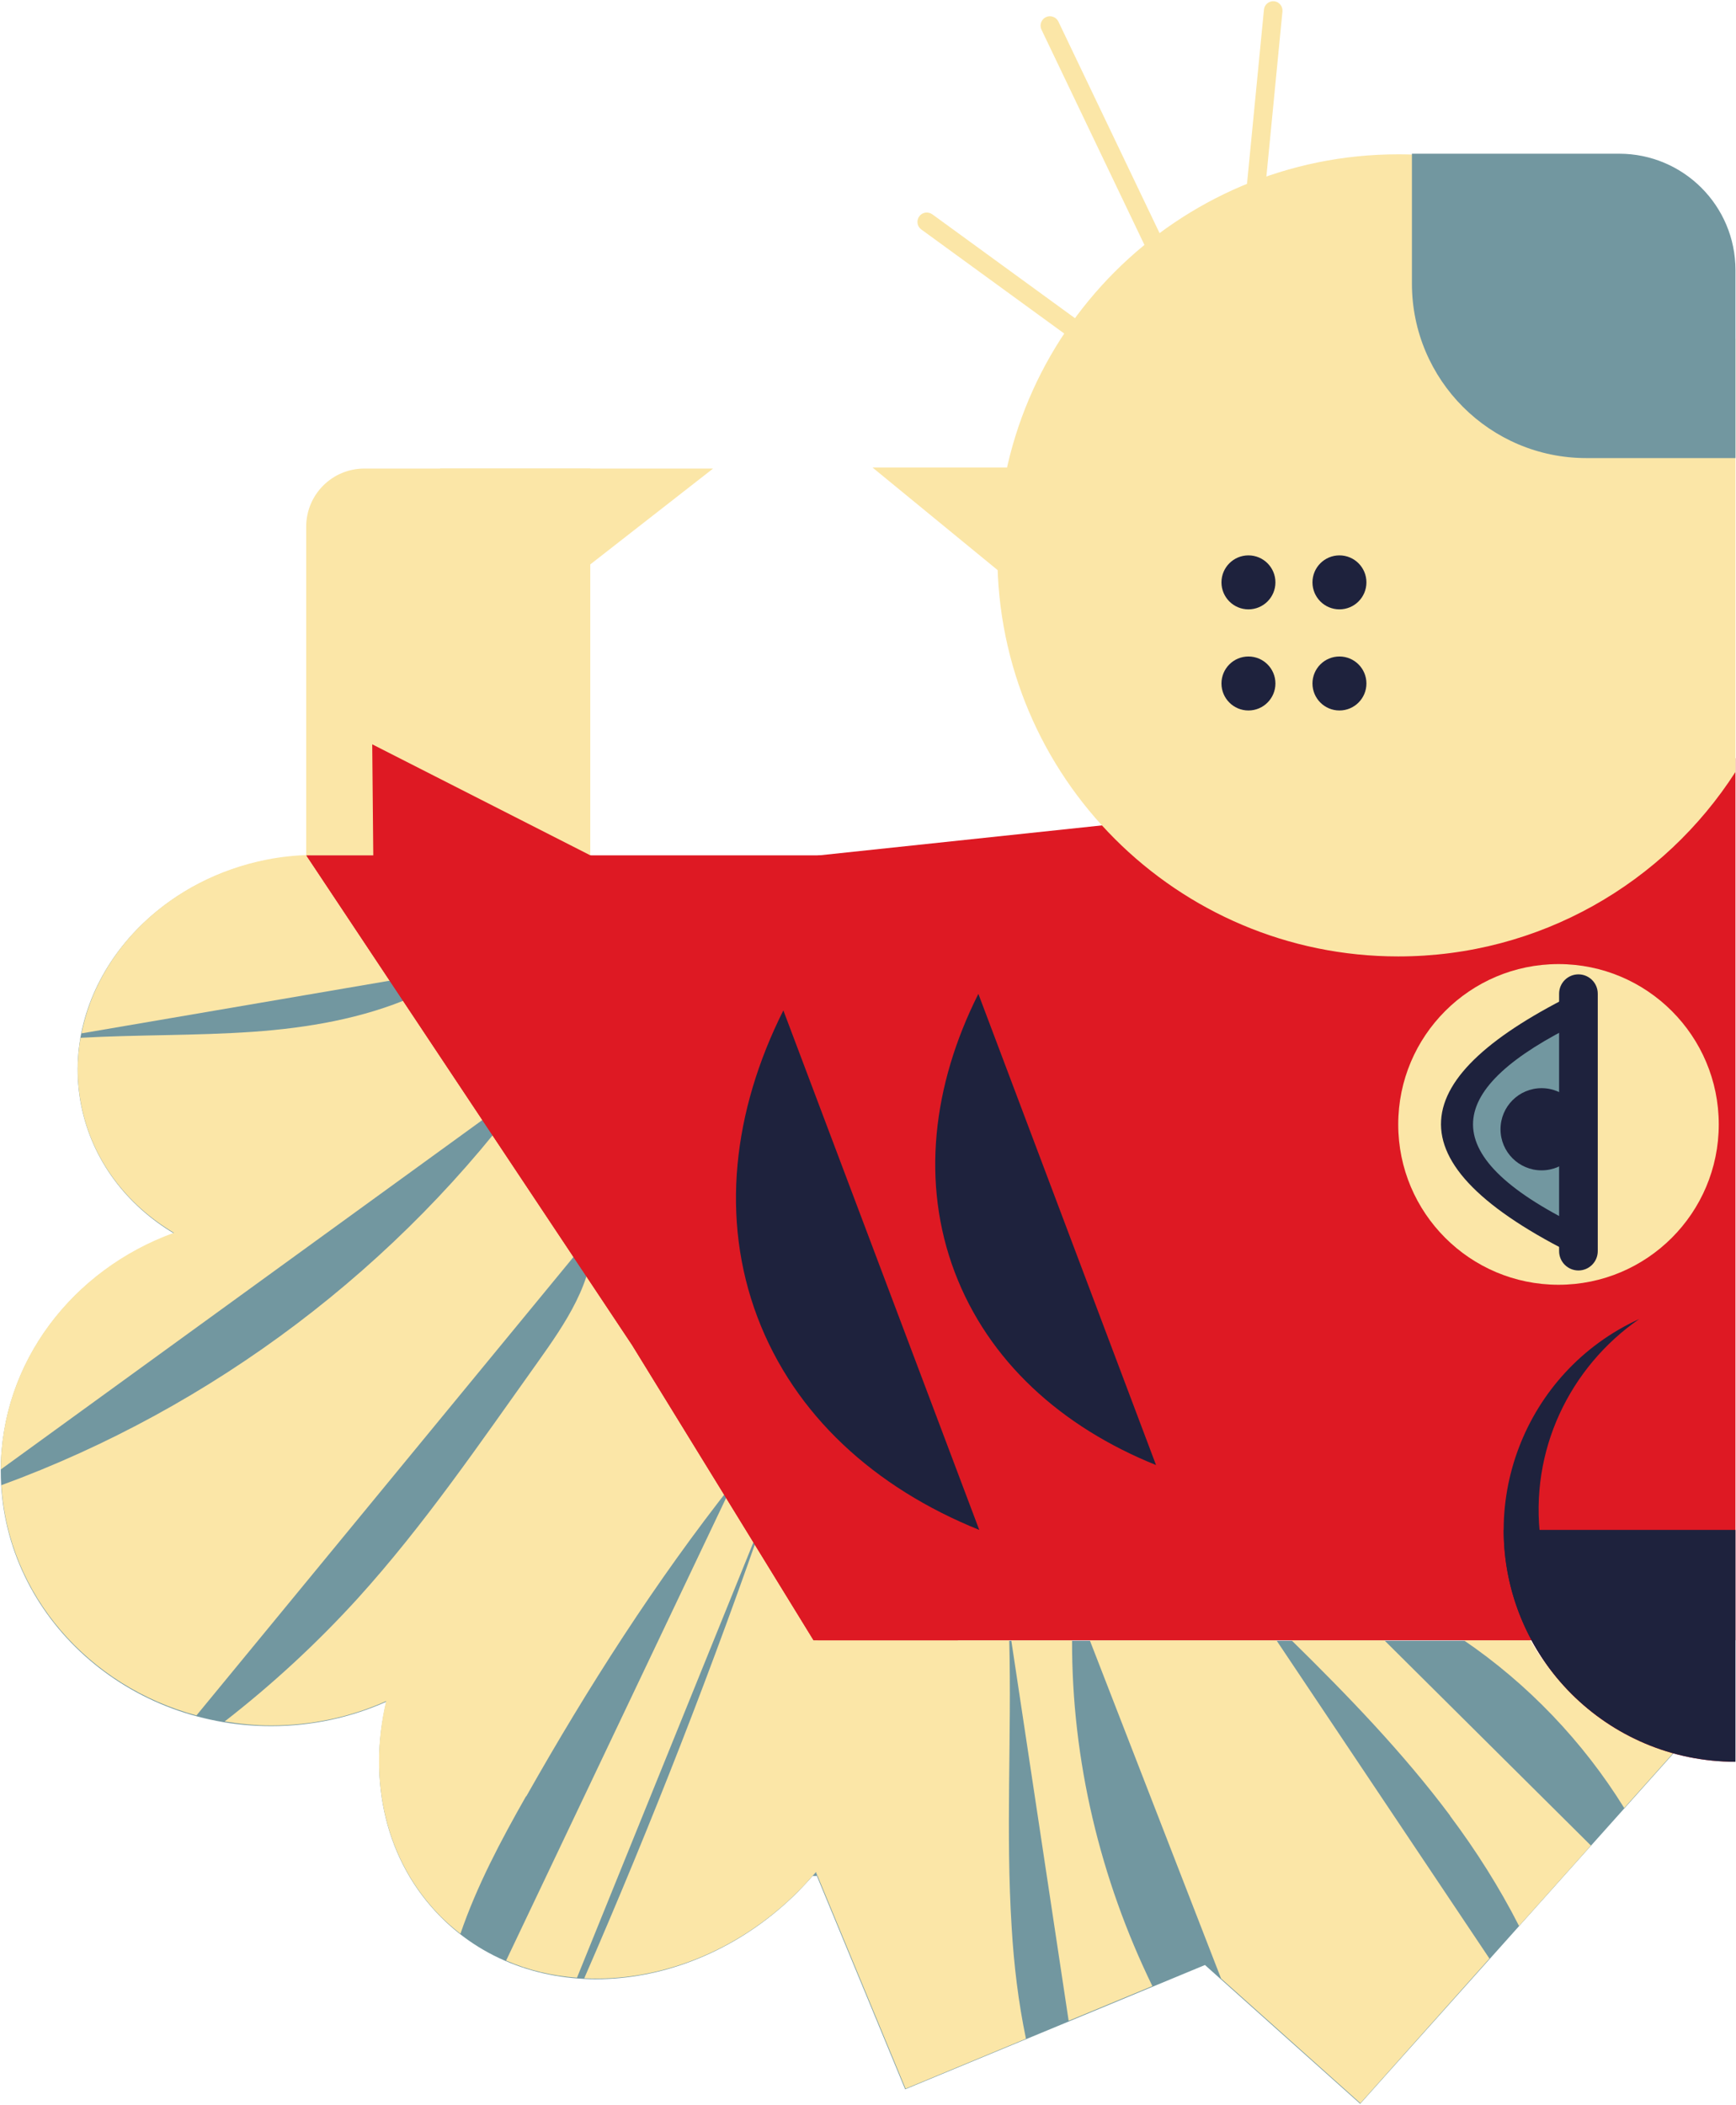 <svg width="613" height="743" viewBox="0 0 613 743" fill="none" xmlns="http://www.w3.org/2000/svg">
<path d="M251.8 165.375L175.801 224.67L155.397 165.375H251.8Z" fill="#FBE6A7"/>
<path d="M208.433 165.375V301.951H108.12V185.922C108.12 174.547 117.291 165.375 128.666 165.375H208.504H208.433Z" fill="#FBE6A7"/>
<path d="M132.789 405.893L131.438 262.706L249.241 322.64L132.789 405.893Z" fill="#DE1923"/>
<path d="M288.556 662.123L288.058 660.843C287.703 661.27 287.347 661.697 286.921 662.123C285.285 664.043 283.508 665.891 281.731 667.74C244.478 704.994 188.029 709.046 155.753 676.698C136.06 657.004 129.803 628.424 136.415 600.625C124.116 606.099 110.324 609.228 95.749 609.228C43.069 609.228 0.271 568.916 0.271 519.22C0.271 480.971 25.651 448.266 61.411 435.327C44.704 425.374 32.476 409.448 28.637 390.039C20.959 350.865 50.321 312.189 94.257 303.586C99.375 302.591 104.494 302.093 109.471 301.951C127.457 326.977 145.515 352.002 163.502 376.957C175.659 371.625 189.238 368.639 203.528 368.639C256.208 368.639 299.006 408.879 299.006 458.575C299.006 485.378 286.565 509.409 266.801 525.832C275.546 529.458 283.65 534.719 290.617 541.687C301.068 552.138 307.68 565.006 310.666 579.083H540.156C540.512 579.723 540.939 580.292 541.294 580.86C542.005 582.069 542.716 583.278 543.498 584.415C544.351 585.624 545.204 586.69 546.057 587.828C546.697 588.752 547.408 589.676 548.19 590.601C549.043 591.596 549.967 592.591 550.892 593.587C551.603 594.44 552.314 595.293 553.167 596.075C553.238 596.146 553.38 596.288 553.451 596.359C553.878 596.786 554.446 597.212 554.944 597.71C561.982 604.322 570.158 609.796 579.187 613.636C581.604 614.631 584.092 615.555 586.652 616.408C588.429 616.906 590.135 617.333 591.913 617.759L480.296 742.533L425.482 693.548L319.624 737.414L288.485 662.194L288.556 662.123Z" fill="#7297A0"/>
<path d="M288.555 662.123H286.92C287.347 661.697 287.702 661.27 288.057 660.843L288.555 662.123Z" fill="#7297A0"/>
<path d="M406.926 701.013C388.442 663.118 378.418 621.101 378.56 578.941H357.09L377.351 713.241L406.998 700.941L406.926 701.013Z" fill="#FBE6A7"/>
<path d="M450.72 578.941H384.816L431.17 698.311L480.366 742.319L525.938 691.272L450.72 578.941Z" fill="#FBE6A7"/>
<path d="M512.003 640.865C521.174 653.094 529.421 666.104 536.388 679.755L561.769 651.388L488.827 578.941H456.052C475.959 598.492 495.367 618.541 512.074 640.865H512.003Z" fill="#FBE6A7"/>
<path d="M573.499 638.164L591.984 617.475C590.206 617.048 588.429 616.622 586.723 616.124C584.163 615.271 581.675 614.347 579.258 613.351C570.229 609.583 562.053 604.038 555.015 597.426C554.517 596.999 554.02 596.573 553.522 596.075C553.451 596.004 553.309 595.862 553.237 595.791C552.384 595.009 551.673 594.155 550.962 593.302C550.038 592.307 549.114 591.383 548.261 590.316C547.479 589.392 546.839 588.468 546.128 587.543C545.275 586.406 544.351 585.339 543.569 584.131C542.787 582.993 542.076 581.785 541.365 580.576C541.009 579.936 540.583 579.367 540.227 578.799H516.695C539.516 594.298 558.996 614.702 573.499 638.093V638.164Z" fill="#FBE6A7"/>
<path d="M185.825 634.04C207.58 595.577 231.467 558.181 258.838 523.557L178.716 691.983C186.536 695.396 194.996 697.387 203.741 698.027L271.422 531.093C251.942 587.686 230.188 643.425 206.3 698.24C232.32 699.52 260.26 689.14 281.802 667.598C283.579 665.82 285.356 663.9 286.992 661.981C287.418 661.554 287.774 661.128 288.129 660.701L288.627 661.981L319.766 737.2L362.28 719.569C359.578 706.629 358.014 693.476 357.232 680.324C355.099 646.624 357.232 612.711 356.379 578.941H310.808C307.893 564.935 301.281 552.066 290.76 541.544C283.792 534.577 275.688 529.245 266.943 525.69C286.707 509.267 299.149 485.165 299.149 458.433C299.149 408.737 256.421 368.497 203.67 368.497C189.38 368.497 175.801 371.483 163.644 376.815C157.672 368.497 151.7 360.178 145.657 351.86C128.168 359.467 108.617 362.809 89.422 364.16C69.16 365.582 48.756 365.155 28.424 366.293C27.073 373.971 27.073 381.863 28.637 389.825C32.405 409.235 44.633 425.16 61.411 435.114C25.722 448.053 0.413 480.615 0.271 518.651L187.887 382.574C141.321 446.987 75.132 496.896 0.484 524.197C2.83 562.944 31.196 595.151 69.374 605.46L209.357 435.327C209.926 452.248 199.546 467.178 189.735 480.971C169.474 509.338 149.781 538.274 126.32 564.153C111.959 579.936 96.176 594.511 79.327 607.592C84.659 608.446 90.133 609.014 95.678 609.014C110.181 609.014 124.045 605.957 136.344 600.412C129.803 628.21 136.06 656.791 155.681 676.485C157.885 678.689 160.231 680.679 162.578 682.528C168.407 665.536 176.867 649.61 185.754 633.969L185.825 634.04Z" fill="#FBE6A7"/>
<path d="M141.107 345.604C130.585 330.958 120.063 316.383 109.541 301.738C104.494 301.88 99.446 302.377 94.327 303.373C59.918 310.127 34.537 335.366 28.779 364.729L141.107 345.533V345.604Z" fill="#FBE6A7"/>
<path d="M288.769 578.941V301.951C396.831 290.504 504.823 279.058 612.814 267.611V578.941H288.769Z" fill="#DE1923"/>
<path d="M338.25 578.941V301.951H108.191C146.51 359.61 184.901 417.197 223.22 474.785C244.549 509.48 265.948 544.175 287.276 578.941H338.321H338.25Z" fill="#DE1923"/>
<path d="M338.25 578.941V301.951H108.191C146.51 359.61 184.901 417.197 223.22 474.785C244.549 509.48 265.948 544.175 287.276 578.941H338.321H338.25Z" fill="#DE1923"/>
<path d="M308.106 165.02L401.097 241.235L428.326 165.02H308.106Z" fill="#FBE6A7"/>
<path d="M612.814 272.446V119.59C587.647 80.416 543.711 54.466 493.732 54.466C415.529 54.466 352.185 117.883 352.185 196.018C352.185 274.152 415.6 337.57 493.732 337.57C543.711 337.57 587.647 311.62 612.814 272.446Z" fill="#FBE6A7"/>
<path d="M612.814 95.346V161.679H560.134C526.151 161.679 498.566 134.093 498.566 100.109V54.252H571.722C594.401 54.252 612.814 72.595 612.814 95.346Z" fill="#7297A0"/>
<path d="M472.973 215.072C478.234 215.072 482.499 210.806 482.499 205.545C482.499 200.283 478.234 196.018 472.973 196.018C467.711 196.018 463.446 200.283 463.446 205.545C463.446 210.806 467.711 215.072 472.973 215.072Z" fill="#1E223D"/>
<path d="M472.973 250.762C478.234 250.762 482.499 246.496 482.499 241.235C482.499 235.973 478.234 231.708 472.973 231.708C467.711 231.708 463.446 235.973 463.446 241.235C463.446 246.496 467.711 250.762 472.973 250.762Z" fill="#1E223D"/>
<path d="M440.838 250.762C446.1 250.762 450.365 246.496 450.365 241.235C450.365 235.973 446.1 231.708 440.838 231.708C435.577 231.708 431.312 235.973 431.312 241.235C431.312 246.496 435.577 250.762 440.838 250.762Z" fill="#1E223D"/>
<path d="M440.838 215.072C446.1 215.072 450.365 210.806 450.365 205.545C450.365 200.283 446.1 196.018 440.838 196.018C435.577 196.018 431.312 200.283 431.312 205.545C431.312 210.806 435.577 215.072 440.838 215.072Z" fill="#1E223D"/>
<path d="M530.914 539.98C530.914 585.197 567.527 621.812 612.743 621.812V458.078C567.527 458.078 530.914 494.692 530.914 539.909V539.98Z" fill="#DE1923"/>
<path d="M579.755 600.838C560.844 588.183 547.194 567.85 543.995 543.464C539.872 511.968 554.375 482.464 578.831 465.543C538.165 484.099 519.823 532.089 537.952 573.111C546.555 592.449 561.769 606.811 579.755 614.702V600.767V600.838Z" fill="#1E223D"/>
<path d="M612.814 539.98H530.985C530.985 585.197 567.599 621.812 612.814 621.812V539.98Z" fill="#1E223D"/>
<path d="M550.323 453.456C581.577 453.456 606.914 428.119 606.914 396.864C606.914 365.609 581.577 340.272 550.323 340.272C519.069 340.272 493.732 365.609 493.732 396.864C493.732 428.119 519.069 453.456 550.323 453.456Z" fill="#FBE6A7"/>
<path d="M557.361 350.083C496.292 379.943 489.111 410.088 557.361 443.574Z" fill="#1E223D"/>
<path d="M557.361 361.032C510.51 383.924 505.036 407.102 557.361 432.696Z" fill="#7297A0"/>
<path d="M544.351 413.074C552.36 413.074 558.854 406.58 558.854 398.57C558.854 390.56 552.36 384.067 544.351 384.067C536.341 384.067 529.848 390.56 529.848 398.57C529.848 406.58 536.341 413.074 544.351 413.074Z" fill="#1E223D"/>
<path d="M564.186 441.583V350.723C564.186 346.953 561.13 343.898 557.361 343.898C553.592 343.898 550.536 346.953 550.536 350.723V441.583C550.536 445.353 553.592 448.409 557.361 448.409C561.13 448.409 564.186 445.353 564.186 441.583Z" fill="#1E223D"/>
<path d="M345.431 350.865C329.222 383.142 325.24 417.624 337.113 448.977C348.986 480.331 374.65 503.579 408.207 517.087L345.502 350.865H345.431Z" fill="#1E223D"/>
<path d="M276.612 356.624C258.767 392.172 254.36 430.208 267.441 464.832C280.522 499.455 308.889 525.121 345.786 539.98L276.612 356.624Z" fill="#1E223D"/>
<path d="M329.221 75.652L421.145 142.554C422.638 143.62 422.922 145.682 421.856 147.175C420.79 148.668 418.728 148.952 417.235 147.886L325.311 80.985C323.818 79.918 323.533 77.856 324.6 76.363C325.666 74.87 327.728 74.586 329.221 75.652Z" fill="#FBE6A7"/>
<path d="M452.853 3.988L441.834 117.172C441.691 118.95 440.056 120.301 438.279 120.158C436.502 120.016 435.151 118.381 435.293 116.604L446.313 3.419C446.455 1.641 448.09 0.291 449.867 0.433C451.645 0.575 452.995 2.21 452.853 3.988Z" fill="#FBE6A7"/>
<path d="M373.726 7.614L422.78 110.134C423.562 111.769 422.852 113.76 421.216 114.542C419.581 115.324 417.591 114.613 416.808 112.978L367.754 10.457C366.972 8.822 367.683 6.831 369.318 6.049C370.953 5.267 372.944 5.978 373.726 7.614Z" fill="#FBE6A7"/>
</svg>
